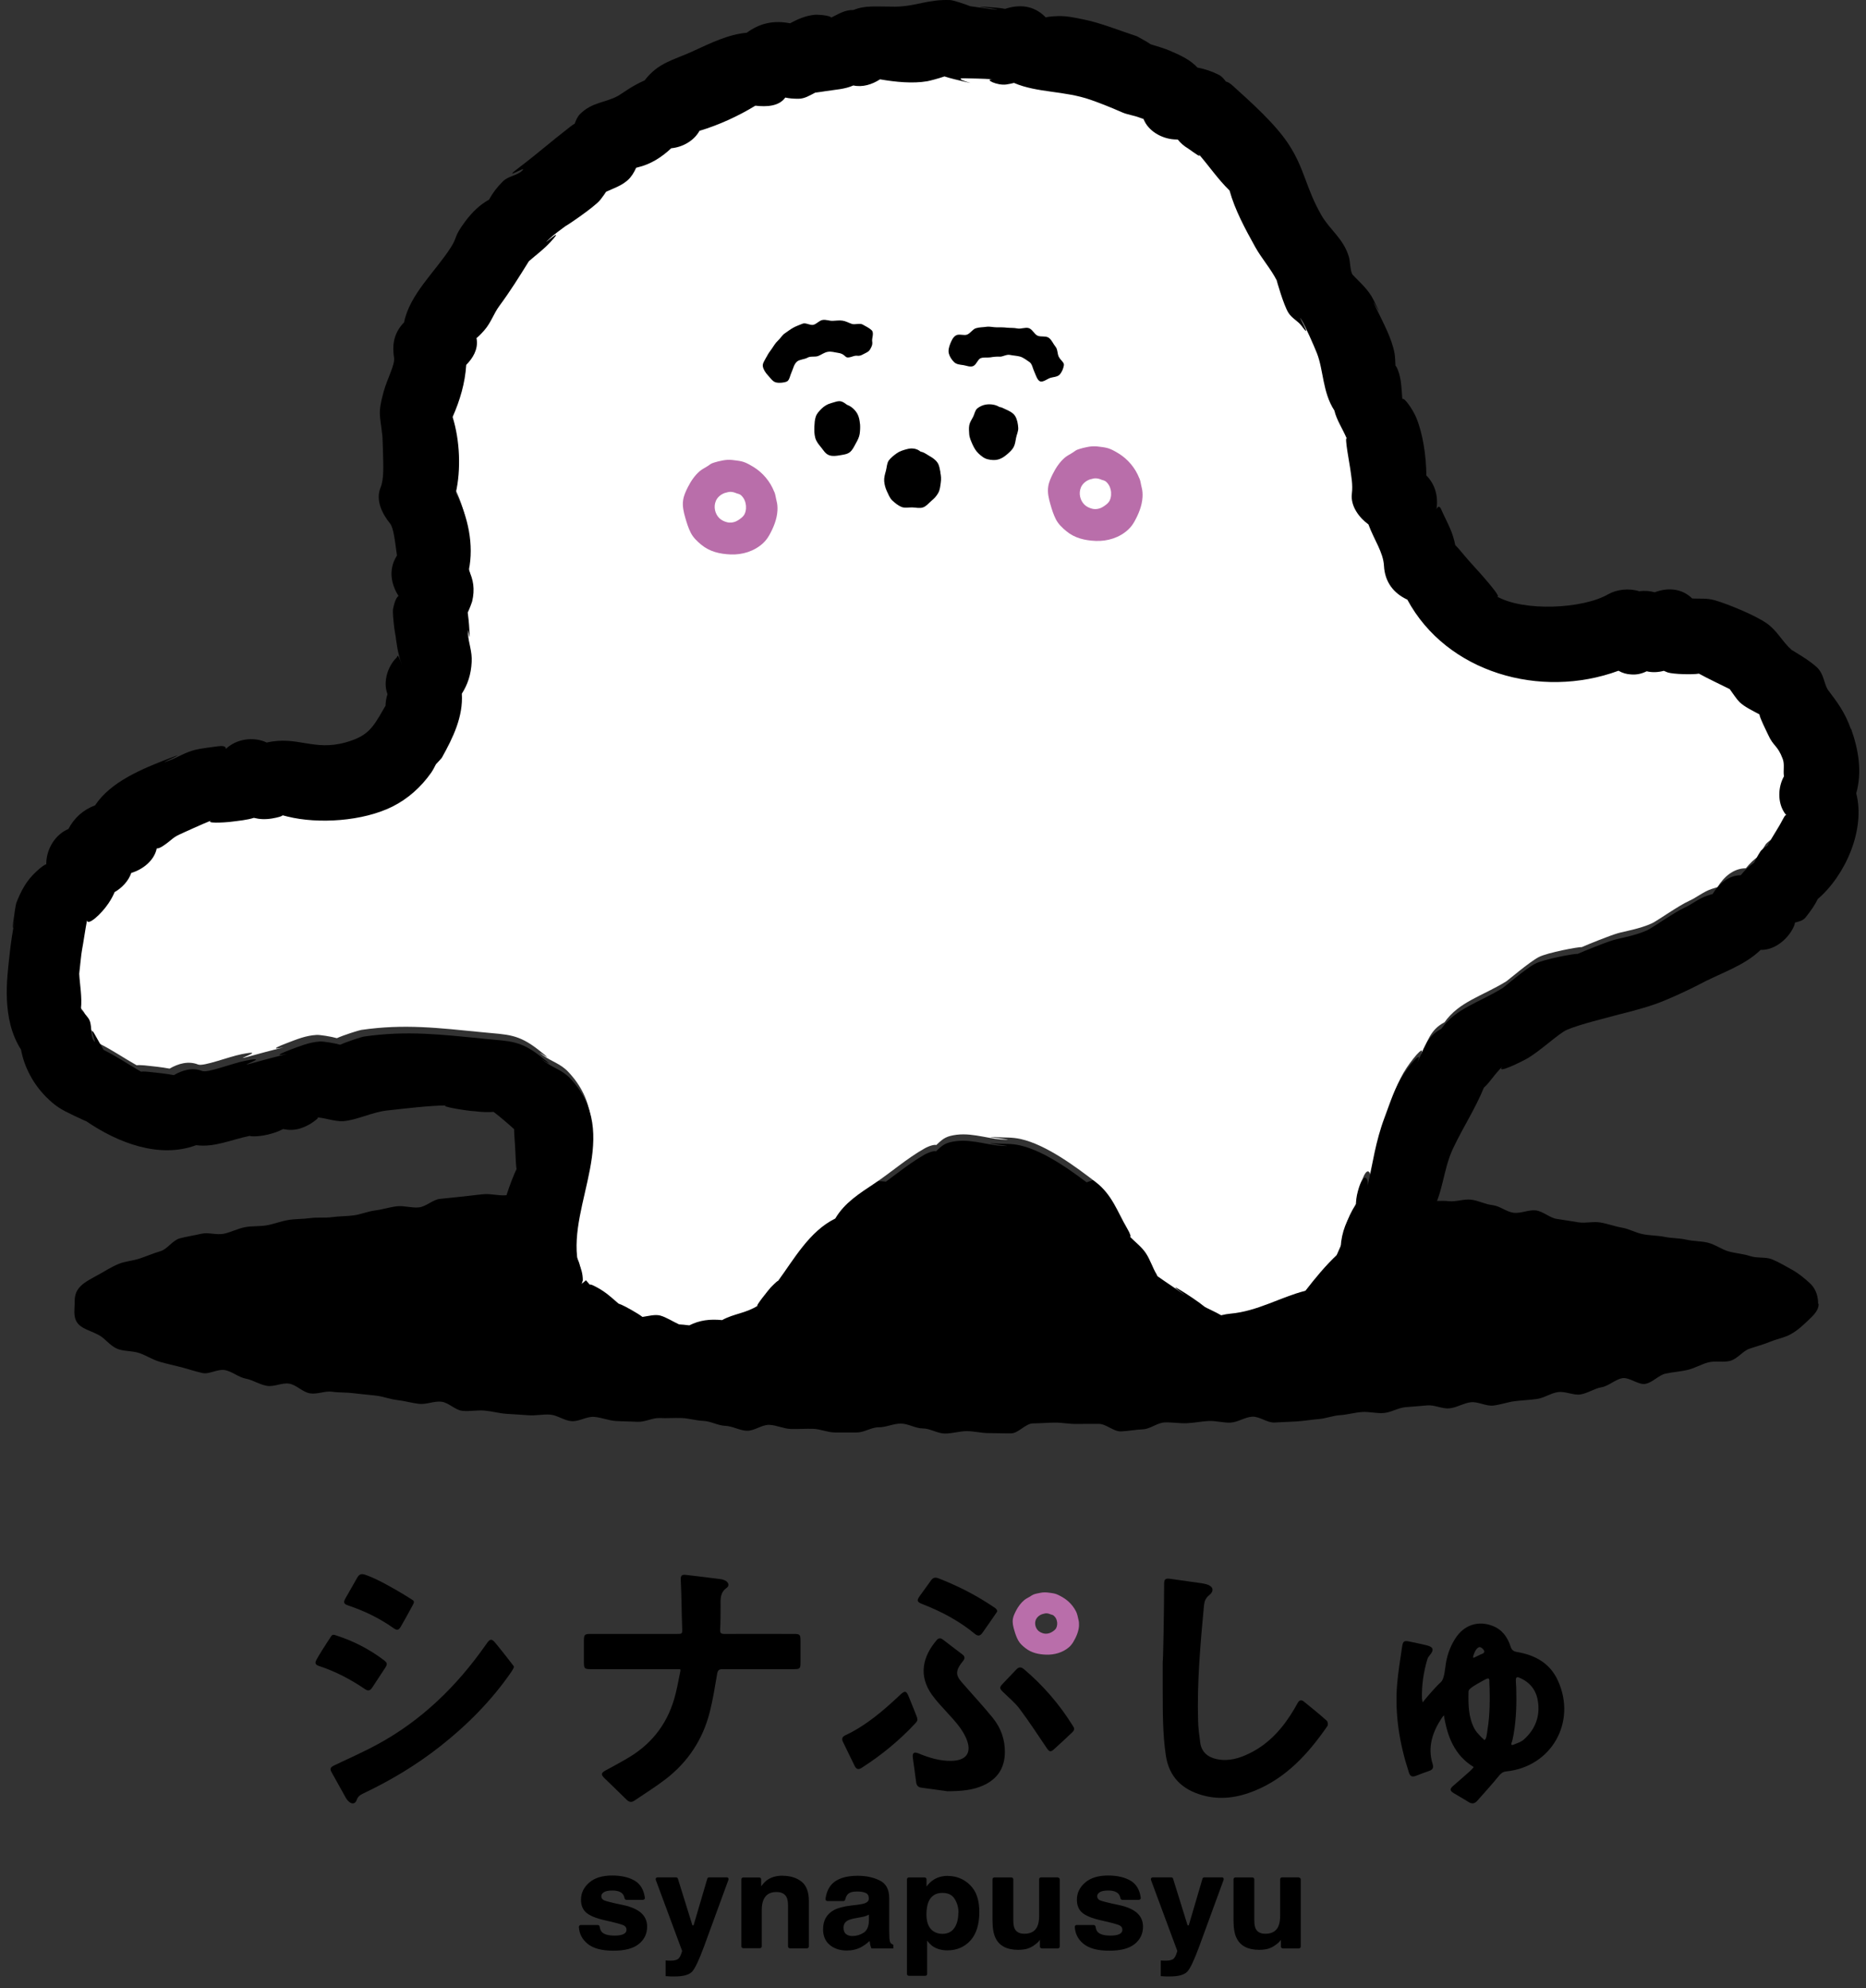 <svg xmlns="http://www.w3.org/2000/svg" width="138" height="147" viewBox="0 0 138 147" fill="none">
  <rect x="0" y="0" width="138" height="147" fill="#333333" stroke="none"/>
  <path
    d="M46.125 140.875C45.287 140.7 44.794 140.576 44.657 140.505C44.534 140.44 44.469 140.343 44.469 140.206C44.469 140.096 44.527 140.005 44.651 139.92C44.774 139.836 44.989 139.79 45.287 139.79C45.645 139.79 45.904 139.875 46.054 140.05C46.119 140.128 46.164 140.232 46.19 140.362C46.203 140.427 46.262 140.479 46.327 140.479H47.548C47.587 140.479 47.626 140.459 47.658 140.433C47.684 140.401 47.697 140.362 47.691 140.323C47.613 139.738 47.359 139.316 46.95 139.069C46.515 138.81 45.95 138.68 45.268 138.68C44.547 138.68 43.975 138.855 43.572 139.206C43.17 139.557 42.968 139.979 42.968 140.466C42.968 140.882 43.098 141.2 43.358 141.427C43.611 141.648 44.06 141.836 44.683 141.979C45.534 142.168 46.028 142.304 46.151 142.382C46.275 142.454 46.333 142.557 46.333 142.694C46.333 142.83 46.262 142.941 46.112 143.012C45.956 143.09 45.735 143.123 45.463 143.123C45.002 143.123 44.683 143.038 44.514 142.863C44.43 142.778 44.378 142.642 44.345 142.454C44.332 142.389 44.274 142.337 44.203 142.337H42.955C42.916 142.337 42.877 142.35 42.852 142.382C42.825 142.408 42.812 142.447 42.812 142.48C42.839 142.973 43.046 143.389 43.436 143.714C43.852 144.064 44.495 144.24 45.359 144.24C46.223 144.24 46.84 144.071 47.242 143.746C47.652 143.415 47.859 142.986 47.859 142.46C47.859 142.064 47.717 141.726 47.431 141.46C47.145 141.2 46.71 141.005 46.138 140.875H46.125Z"
    fill="black"/>
  <path
    d="M53.738 138.816H52.445C52.38 138.816 52.328 138.855 52.309 138.913L51.302 142.337C51.302 142.337 51.27 142.376 51.25 142.376C51.25 142.376 51.205 142.369 51.198 142.337L50.133 138.913C50.113 138.855 50.061 138.816 49.996 138.816H48.632C48.587 138.816 48.541 138.836 48.516 138.875C48.489 138.907 48.483 138.959 48.496 138.998L50.445 144.253C50.445 144.253 50.445 144.311 50.354 144.539C50.289 144.701 50.211 144.805 50.139 144.857C50.061 144.909 49.958 144.941 49.841 144.961C49.717 144.974 49.587 144.98 49.451 144.974L49.224 144.961V146.123H49.263C49.418 146.136 49.529 146.143 49.607 146.143C49.685 146.143 49.782 146.143 49.912 146.143C50.549 146.143 50.984 146.019 51.198 145.773C51.412 145.532 51.692 144.935 52.062 143.941L53.874 138.991C53.887 138.952 53.881 138.907 53.855 138.868C53.829 138.829 53.783 138.81 53.738 138.81V138.816Z"
    fill="black"/>
  <path
    d="M57.869 138.693C57.414 138.693 57.038 138.803 56.739 139.011C56.596 139.115 56.447 139.271 56.291 139.479V138.959C56.291 138.888 56.226 138.823 56.148 138.823H54.972C54.894 138.823 54.829 138.881 54.829 138.959V143.922C54.829 143.993 54.894 144.058 54.972 144.058H56.193C56.271 144.058 56.336 144 56.336 143.922V141.226C56.336 140.914 56.382 140.654 56.472 140.46C56.641 140.083 56.953 139.901 57.414 139.901C57.791 139.901 58.031 140.024 58.168 140.278C58.239 140.414 58.278 140.622 58.278 140.882V143.928C58.278 144 58.343 144.065 58.421 144.065H59.675C59.753 144.065 59.818 144.006 59.818 143.928V140.551C59.818 139.895 59.636 139.414 59.272 139.128C58.908 138.842 58.441 138.699 57.876 138.699L57.869 138.693Z"
    fill="black"/>
  <path
    d="M65.852 143.642C65.813 143.584 65.787 143.473 65.774 143.304C65.767 143.077 65.761 142.882 65.761 142.707V140.343C65.761 139.706 65.521 139.264 65.04 139.037C64.572 138.81 64.033 138.699 63.429 138.699C62.5 138.699 61.838 138.933 61.455 139.394C61.234 139.667 61.097 140.011 61.052 140.421C61.052 140.459 61.058 140.498 61.091 140.524C61.117 140.55 61.156 140.57 61.195 140.57H62.37C62.435 140.57 62.494 140.524 62.507 140.459C62.539 140.304 62.604 140.174 62.682 140.083C62.812 139.933 63.046 139.862 63.371 139.862C63.663 139.862 63.89 139.901 64.04 139.979C64.183 140.05 64.254 140.18 64.254 140.382C64.254 140.537 64.163 140.654 63.975 140.726C63.864 140.771 63.676 140.81 63.423 140.843L62.935 140.901C62.383 140.966 61.955 141.083 61.669 141.239C61.136 141.531 60.87 142.005 60.87 142.655C60.87 143.155 61.039 143.545 61.37 143.818C61.701 144.09 62.123 144.227 62.624 144.227C63.013 144.227 63.377 144.142 63.689 143.974C63.923 143.844 64.131 143.694 64.312 143.519C64.319 143.597 64.332 143.675 64.345 143.746C64.364 143.844 64.39 143.941 64.436 144.045L64.449 144.071H66.066V143.805L66.04 143.792C65.956 143.753 65.891 143.707 65.852 143.649V143.642ZM64.26 141.583V142.012C64.254 142.447 64.118 142.746 63.871 142.908C63.617 143.071 63.338 143.155 63.039 143.155C62.858 143.155 62.695 143.11 62.572 143.012C62.448 142.921 62.383 142.759 62.383 142.545C62.383 142.298 62.487 142.122 62.695 142.005C62.825 141.934 63.039 141.875 63.332 141.824L63.656 141.765C63.819 141.739 63.949 141.707 64.046 141.668C64.118 141.642 64.189 141.609 64.26 141.57V141.583Z"
    fill="black"/>
  <path
    d="M70.1 138.706C69.658 138.706 69.269 138.822 68.944 139.063C68.794 139.173 68.658 139.316 68.522 139.492V138.959C68.522 138.887 68.457 138.822 68.379 138.822H67.216C67.138 138.822 67.073 138.881 67.073 138.959V145.961C67.073 146.032 67.138 146.097 67.216 146.097H68.424C68.502 146.097 68.567 146.039 68.567 145.961V143.499C68.697 143.668 68.827 143.798 68.957 143.895C69.249 144.103 69.626 144.214 70.067 144.214C70.756 144.214 71.334 143.967 71.769 143.486C72.204 143.006 72.425 142.298 72.425 141.382C72.425 140.466 72.198 139.842 71.75 139.394C71.302 138.946 70.743 138.712 70.1 138.712V138.706ZM70.873 141.44C70.873 141.914 70.769 142.291 70.567 142.577C70.366 142.856 70.074 142.993 69.691 142.993C69.424 142.993 69.197 142.921 69.002 142.785C68.677 142.551 68.515 142.135 68.515 141.557C68.515 141.187 68.567 140.875 68.664 140.635C68.853 140.187 69.191 139.966 69.697 139.966C70.119 139.966 70.412 140.109 70.6 140.407C70.788 140.706 70.886 141.05 70.886 141.44H70.873Z"
    fill="black"/>
  <path
    d="M78.232 138.816H76.991C76.913 138.816 76.849 138.874 76.849 138.952V141.667C76.849 141.992 76.803 142.252 76.712 142.453C76.543 142.811 76.231 142.986 75.764 142.986C75.4 142.986 75.166 142.863 75.043 142.616C74.971 142.473 74.939 142.258 74.939 141.973V138.959C74.939 138.887 74.874 138.822 74.796 138.822H73.542C73.464 138.822 73.399 138.881 73.399 138.959V141.973C73.399 142.564 73.477 143.025 73.64 143.33C73.925 143.895 74.484 144.175 75.296 144.175C75.575 144.175 75.829 144.142 76.037 144.071C76.244 143.999 76.465 143.869 76.693 143.674C76.77 143.61 76.835 143.538 76.888 143.46C76.894 143.447 76.9 143.441 76.907 143.434V143.934C76.907 144.006 76.972 144.071 77.05 144.071H78.232C78.31 144.071 78.375 144.012 78.375 143.934V138.965C78.375 138.894 78.31 138.829 78.232 138.829V138.816Z"
    fill="black"/>
  <path
    d="M82.798 140.875C81.96 140.7 81.467 140.576 81.33 140.505C81.207 140.44 81.142 140.343 81.142 140.206C81.142 140.096 81.2 140.005 81.324 139.92C81.447 139.836 81.662 139.79 81.96 139.79C82.318 139.79 82.577 139.875 82.727 140.05C82.792 140.128 82.837 140.232 82.863 140.362C82.876 140.427 82.935 140.479 83 140.479H84.221C84.26 140.479 84.299 140.459 84.331 140.433C84.357 140.401 84.37 140.362 84.364 140.323C84.286 139.738 84.032 139.316 83.623 139.069C83.188 138.81 82.623 138.68 81.941 138.68C81.22 138.68 80.648 138.855 80.246 139.206C79.843 139.557 79.641 139.979 79.641 140.466C79.641 140.882 79.771 141.2 80.031 141.427C80.291 141.648 80.733 141.836 81.356 141.979C82.207 142.168 82.701 142.304 82.824 142.382C82.948 142.454 83.006 142.557 83.006 142.694C83.006 142.83 82.935 142.941 82.785 143.012C82.629 143.09 82.409 143.123 82.136 143.123C81.675 143.123 81.356 143.038 81.187 142.863C81.103 142.778 81.051 142.642 81.019 142.454C81.005 142.389 80.947 142.337 80.876 142.337H79.629C79.59 142.337 79.551 142.35 79.525 142.382C79.499 142.408 79.486 142.447 79.486 142.48C79.512 142.973 79.719 143.389 80.109 143.714C80.525 144.064 81.168 144.24 82.032 144.24C82.896 144.24 83.513 144.071 83.915 143.746C84.325 143.415 84.532 142.986 84.532 142.46C84.532 142.064 84.39 141.726 84.104 141.46C83.818 141.2 83.383 141.005 82.811 140.875H82.798Z"
    fill="black"/>
  <path
    d="M90.359 138.816H89.067C89.002 138.816 88.95 138.855 88.93 138.913L87.923 142.337C87.923 142.337 87.891 142.376 87.871 142.376C87.845 142.376 87.826 142.369 87.819 142.337L86.754 138.913C86.735 138.855 86.683 138.816 86.618 138.816H85.254C85.208 138.816 85.163 138.836 85.137 138.875C85.111 138.907 85.104 138.959 85.117 138.998L87.066 144.253C87.066 144.253 87.066 144.311 86.975 144.539C86.91 144.701 86.832 144.805 86.761 144.857C86.683 144.909 86.579 144.941 86.462 144.961C86.338 144.974 86.209 144.98 86.072 144.974L85.845 144.961V146.123H85.884C86.04 146.136 86.15 146.143 86.228 146.143C86.306 146.143 86.403 146.143 86.533 146.143C87.17 146.143 87.605 146.019 87.819 145.773C88.034 145.532 88.313 144.935 88.683 143.941L90.496 138.991C90.508 138.952 90.502 138.907 90.476 138.868C90.45 138.829 90.405 138.81 90.359 138.81V138.816Z"
    fill="black"/>
  <path
    d="M96.055 138.816H94.815C94.737 138.816 94.672 138.874 94.672 138.952V141.667C94.672 141.992 94.626 142.252 94.536 142.453C94.367 142.811 94.055 142.986 93.587 142.986C93.224 142.986 92.99 142.863 92.866 142.616C92.795 142.473 92.762 142.258 92.762 141.973V138.959C92.762 138.887 92.697 138.822 92.619 138.822H91.366C91.288 138.822 91.223 138.881 91.223 138.959V141.973C91.223 142.564 91.301 143.025 91.463 143.33C91.749 143.895 92.308 144.175 93.12 144.175C93.399 144.175 93.652 144.142 93.86 144.071C94.068 143.999 94.289 143.869 94.516 143.674C94.594 143.61 94.659 143.538 94.711 143.46C94.717 143.447 94.724 143.441 94.73 143.434V143.934C94.73 144.006 94.795 144.071 94.873 144.071H96.055C96.133 144.071 96.198 144.012 96.198 143.934V138.965C96.198 138.894 96.133 138.829 96.055 138.829V138.816Z"
    fill="black"/>
  <path
    d="M79.642 119.297C79.434 118.797 79.044 118.368 78.557 118.089C78.421 118.011 78.284 117.94 78.141 117.881C78.005 117.829 77.856 117.803 77.713 117.784C77.55 117.764 77.375 117.738 77.206 117.745C77.037 117.751 76.875 117.79 76.713 117.823C76.7 117.823 76.693 117.823 76.68 117.829C76.589 117.849 76.505 117.875 76.42 117.907C76.336 117.94 76.271 117.991 76.193 118.043C76.05 118.134 75.9 118.193 75.764 118.303C75.504 118.518 75.303 118.79 75.153 119.076C75.05 119.278 74.946 119.479 74.907 119.706C74.861 119.999 74.933 120.284 75.017 120.564C75.089 120.811 75.173 121.064 75.303 121.298C75.433 121.532 75.634 121.713 75.849 121.876C76.29 122.22 76.81 122.33 77.375 122.35C77.979 122.369 78.596 122.194 79.051 121.804C79.174 121.7 79.285 121.557 79.369 121.421C79.59 121.051 79.772 120.642 79.798 120.213C79.804 120.057 79.798 119.895 79.752 119.745C79.707 119.596 79.7 119.446 79.635 119.304L79.642 119.297ZM76.615 119.745C76.7 119.57 76.855 119.44 77.037 119.369C77.076 119.356 77.122 119.343 77.167 119.33C77.213 119.317 77.258 119.304 77.31 119.297C77.421 119.284 77.524 119.304 77.628 119.343C77.654 119.356 77.687 119.369 77.713 119.375C77.739 119.382 77.758 119.388 77.784 119.395C77.836 119.407 77.882 119.427 77.921 119.459C77.94 119.472 77.96 119.492 77.973 119.511C77.986 119.531 78.005 119.544 78.018 119.557C78.09 119.641 78.135 119.745 78.161 119.849C78.206 120.018 78.193 120.213 78.115 120.375C78.05 120.518 77.869 120.635 77.732 120.707C77.576 120.791 77.368 120.823 77.193 120.785C77.05 120.746 76.907 120.687 76.797 120.59C76.57 120.382 76.485 120.025 76.615 119.745Z"
    fill="#B96EAA"/>
  <path
    d="M108.975 130.651C107.559 129.787 107.027 128.371 106.786 126.838C106.715 126.903 106.676 126.955 106.656 126.988C105.948 128.047 105.552 129.164 105.955 130.45C106.033 130.703 105.955 130.859 105.701 130.944C105.364 131.06 105.032 131.184 104.701 131.314C104.428 131.418 104.279 131.333 104.195 131.06C103.5 128.943 103.142 126.767 103.324 124.539C103.402 123.61 103.558 122.681 103.694 121.759C103.759 121.337 103.844 121.298 104.246 121.382C104.656 121.467 105.065 121.551 105.474 121.649C106.013 121.772 106.085 121.999 105.721 122.409C105.649 122.493 105.591 122.59 105.559 122.694C105.279 123.636 105.136 124.598 105.162 125.585C105.162 125.663 105.188 125.734 105.214 125.877C105.312 125.76 105.37 125.682 105.429 125.611C105.669 125.319 106.273 124.624 106.559 124.383C106.728 124.221 106.819 123.87 106.89 123.279C106.975 122.525 107.208 121.804 107.624 121.161C108.254 120.161 109.306 119.804 110.378 120.22C111.093 120.492 111.495 121.058 111.716 121.753C111.801 122.019 111.937 122.11 112.203 122.155C113.535 122.383 114.633 122.98 115.217 124.273C116.614 127.339 114.743 130.638 111.398 130.983C111.132 131.009 111.002 131.132 110.839 131.327C110.326 131.957 109.781 132.554 109.241 133.165C109.053 133.379 108.839 133.399 108.592 133.236C108.241 133.009 107.871 132.814 107.514 132.593C107.208 132.405 107.208 132.275 107.481 132.041C107.89 131.691 108.293 131.333 108.696 130.976C108.787 130.898 108.845 130.833 108.982 130.677L108.975 130.651ZM111.788 129.008C111.788 129.008 111.794 129.014 111.801 129.021C111.853 129.053 112.022 128.969 112.073 128.949C112.288 128.872 112.528 128.774 112.697 128.625C113.561 127.852 113.925 126.864 113.723 125.721C113.587 124.929 113.113 124.364 112.359 124.052C112.275 124.013 112.184 123.98 112.132 124.078C112.099 124.143 112.106 124.234 112.106 124.305C112.106 124.455 112.125 124.604 112.132 124.753C112.138 125.046 112.145 125.338 112.145 125.624C112.145 126.202 112.119 126.773 112.06 127.352C112.028 127.637 111.996 127.923 111.944 128.209C111.918 128.352 111.892 128.495 111.859 128.631C111.846 128.703 111.82 128.781 111.794 128.852C111.781 128.891 111.749 128.982 111.781 129.021L111.788 129.008ZM110.138 124.208C110.131 124.156 110.105 124.11 110.047 124.11C109.962 124.11 109.833 124.188 109.761 124.227C109.696 124.266 109.534 124.344 109.28 124.494C109.079 124.611 108.871 124.734 108.722 124.87C108.67 124.916 108.605 125 108.605 125.065C108.585 126.014 108.585 126.968 109.047 127.832C109.151 128.021 109.3 128.19 109.449 128.345C109.521 128.423 109.599 128.495 109.677 128.566C109.703 128.592 109.742 128.651 109.781 128.651C109.936 128.657 109.982 128.053 110.001 127.943C110.053 127.65 110.086 127.358 110.112 127.066C110.164 126.481 110.177 125.89 110.17 125.306C110.17 124.994 110.157 124.682 110.144 124.37C110.144 124.325 110.144 124.26 110.144 124.208H110.138ZM109.729 122.22C109.729 122.22 109.774 122.162 109.774 122.123C109.768 121.986 109.527 121.766 109.41 121.792C109.261 121.824 109.151 121.98 109.079 122.129C109.04 122.207 109.008 122.285 108.982 122.37C108.969 122.415 108.949 122.461 108.943 122.506C108.93 122.61 109.001 122.577 109.066 122.545C109.215 122.474 109.358 122.402 109.508 122.331C109.56 122.305 109.67 122.279 109.729 122.22Z"
    fill="black"/>
  <path
    d="M50.308 123.441C50.308 123.441 50.263 123.422 50.23 123.422H49.912C47.834 123.422 45.755 123.422 43.676 123.422C43.235 123.422 43.183 123.37 43.183 122.928C43.183 122.376 43.183 121.831 43.183 121.278C43.183 120.882 43.248 120.817 43.644 120.817C45.794 120.817 47.892 120.817 50.042 120.817C50.451 120.817 50.464 120.817 50.451 120.421C50.406 119.232 50.406 118.044 50.347 116.855C50.328 116.511 50.399 116.413 50.737 116.452C51.588 116.55 52.439 116.654 53.283 116.764C53.4 116.777 53.524 116.816 53.634 116.868C53.881 116.992 53.959 117.258 53.744 117.407C53.251 117.751 53.283 118.239 53.29 118.739C53.29 119.33 53.29 119.921 53.257 120.506C53.244 120.752 53.329 120.817 53.569 120.817C55.271 120.811 56.973 120.817 58.675 120.817C59.162 120.817 59.201 120.85 59.201 121.337C59.201 121.857 59.201 122.376 59.201 122.896C59.201 123.39 59.168 123.422 58.688 123.422C56.934 123.422 55.18 123.428 53.433 123.422C53.16 123.422 53.082 123.513 53.036 123.773C52.874 124.721 52.725 125.682 52.484 126.618C51.971 128.625 50.88 130.281 49.237 131.548C48.496 132.119 47.697 132.613 46.924 133.139C46.697 133.295 46.522 133.256 46.333 133.068C45.788 132.529 45.235 132.002 44.69 131.47C44.43 131.217 44.462 131.087 44.774 130.918C45.372 130.586 45.976 130.275 46.56 129.917C48.334 128.839 49.464 127.274 49.958 125.26C49.971 125.208 49.984 125.156 49.997 125.104C50.062 124.831 50.12 124.559 50.172 124.286C50.198 124.143 50.23 124.007 50.256 123.864C50.269 123.792 50.289 123.721 50.302 123.649C50.315 123.584 50.328 123.532 50.321 123.467C50.321 123.461 50.321 123.454 50.315 123.448L50.308 123.441Z"
    fill="black"/>
  <path
    d="M86.092 117.16C86.092 116.764 86.17 116.692 86.566 116.744C87.332 116.848 88.099 116.959 88.865 117.069C88.995 117.089 89.125 117.115 89.255 117.154C89.729 117.303 89.814 117.641 89.424 117.953C89.164 118.16 89.073 118.394 89.041 118.706C88.774 121.551 88.521 124.402 88.605 127.26C88.618 127.787 88.69 128.313 88.761 128.839C88.852 129.547 89.314 129.93 89.976 130.073C90.859 130.261 91.678 130.015 92.451 129.625C93.899 128.904 94.906 127.735 95.712 126.377C95.802 126.221 95.887 126.059 95.984 125.896C96.095 125.708 96.244 125.669 96.413 125.806C96.991 126.273 97.569 126.741 98.121 127.235C98.199 127.299 98.225 127.546 98.167 127.631C96.764 129.657 95.146 131.45 92.795 132.411C91.554 132.918 90.262 133.119 88.943 132.749C87.423 132.327 86.449 131.392 86.215 129.774C85.981 128.176 85.994 126.572 85.988 124.961C85.988 124.273 85.988 123.578 85.988 122.889C86.02 122.889 86.092 119.063 86.092 117.154V117.16Z"
    fill="black"/>
  <path
    d="M38.006 123.246C38.006 123.305 37.967 123.363 37.941 123.415C37.902 123.48 37.863 123.545 37.824 123.61C36.356 125.741 34.557 127.553 32.524 129.151C30.77 130.528 28.867 131.664 26.854 132.619C26.633 132.723 26.464 132.84 26.379 133.093C26.282 133.386 26.035 133.425 25.801 133.217C25.717 133.145 25.645 133.054 25.587 132.957C25.223 132.307 24.859 131.658 24.502 131.008C24.353 130.742 24.515 130.632 24.736 130.528C25.795 130.021 26.866 129.553 27.893 128.995C31.173 127.222 33.771 124.688 35.902 121.655C35.941 121.596 35.98 121.538 36.025 121.48C36.252 121.174 36.369 121.168 36.616 121.46C36.72 121.59 36.831 121.72 36.934 121.85C37.162 122.136 37.396 122.421 37.616 122.714C37.707 122.831 37.798 122.941 37.883 123.058C37.915 123.097 37.941 123.136 37.974 123.175C37.993 123.201 38 123.227 38 123.253L38.006 123.246Z"
    fill="black"/>
  <path
    d="M70.041 132.444C69.645 132.392 68.885 132.288 68.132 132.184C67.898 132.152 67.781 132.015 67.755 131.781C67.677 131.177 67.586 130.573 67.508 129.969C67.463 129.612 67.593 129.515 67.93 129.651C68.71 129.976 69.502 130.216 70.353 130.203C71.496 130.184 71.906 129.567 71.445 128.514C71.12 127.774 70.561 127.202 70.028 126.611C69.645 126.189 69.249 125.773 68.918 125.312C67.918 123.909 68.223 122.499 69.275 121.272C69.411 121.109 69.567 121.103 69.73 121.233C70.217 121.603 70.704 121.973 71.185 122.344C71.354 122.474 71.373 122.623 71.243 122.792C71.243 122.798 71.23 122.811 71.224 122.818C70.47 123.721 70.795 124.013 71.354 124.649C72.042 125.435 72.757 126.208 73.419 127.02C74.017 127.761 74.329 128.618 74.316 129.593C74.296 130.755 73.75 131.561 72.698 132.028C71.964 132.353 71.191 132.444 70.035 132.45L70.041 132.444Z"
    fill="black"/>
  <path
    d="M79.427 127.897C79.408 127.981 79.356 128.04 79.291 128.098C78.849 128.521 78.401 128.936 77.947 129.345C77.7 129.573 77.596 129.534 77.401 129.242C76.745 128.274 76.108 127.293 75.407 126.358C75.056 125.89 74.588 125.513 74.166 125.097C73.919 124.857 73.906 124.766 74.14 124.519C74.472 124.162 74.816 123.818 75.147 123.461C75.335 123.259 75.504 123.233 75.725 123.422C77.141 124.623 78.343 126.007 79.324 127.585C79.382 127.676 79.454 127.761 79.434 127.871C79.434 127.877 79.434 127.89 79.434 127.897H79.427Z"
    fill="black"/>
  <path
    d="M67.846 127.144C67.846 127.144 67.846 127.183 67.84 127.202C67.82 127.28 67.742 127.378 67.69 127.43C66.514 128.696 65.183 129.781 63.728 130.716C63.501 130.866 63.332 130.833 63.208 130.58C62.922 129.982 62.63 129.391 62.338 128.794C62.234 128.579 62.286 128.423 62.5 128.32C64.053 127.592 65.332 126.488 66.566 125.325C66.917 124.994 67.034 125.013 67.209 125.462C67.391 125.916 67.58 126.364 67.755 126.819C67.794 126.923 67.84 127.027 67.84 127.137L67.846 127.144Z"
    fill="black"/>
  <path
    d="M73.75 119.148C73.75 119.148 73.737 119.187 73.718 119.206C73.685 119.258 73.653 119.31 73.614 119.356C73.504 119.518 73.393 119.674 73.289 119.83C73.081 120.135 72.867 120.441 72.653 120.739C72.49 120.973 72.315 120.999 72.094 120.811C70.931 119.85 69.613 119.155 68.21 118.609C67.814 118.453 67.781 118.349 68.021 118.011C68.294 117.628 68.573 117.258 68.84 116.875C68.983 116.667 69.145 116.608 69.385 116.699C70.834 117.258 72.204 117.959 73.49 118.83C73.562 118.875 73.64 118.927 73.692 118.999C73.737 119.051 73.75 119.096 73.737 119.142L73.75 119.148Z"
    fill="black"/>
  <path
    d="M24.593 120.889C24.684 120.863 24.794 120.902 24.879 120.934C26.139 121.344 27.302 121.935 28.36 122.734C28.653 122.954 28.672 123.039 28.477 123.338C28.166 123.825 27.834 124.305 27.522 124.793C27.373 125.02 27.211 125.052 26.99 124.897C25.931 124.176 24.814 123.591 23.593 123.188C23.313 123.097 23.268 122.967 23.417 122.701C23.658 122.272 23.924 121.857 24.19 121.447C24.268 121.331 24.34 121.214 24.418 121.103C24.463 121.032 24.502 120.941 24.58 120.902C24.587 120.902 24.593 120.902 24.599 120.895L24.593 120.889Z"
    fill="black"/>
  <path
    d="M30.608 118.427C30.621 118.498 30.582 118.576 30.543 118.654C30.497 118.739 30.452 118.83 30.4 118.914C30.16 119.362 29.913 119.804 29.66 120.246C29.478 120.557 29.374 120.583 29.075 120.369C28.062 119.654 26.957 119.122 25.788 118.726C25.405 118.596 25.372 118.498 25.567 118.148C25.847 117.654 26.139 117.167 26.412 116.667C26.548 116.42 26.704 116.342 26.983 116.433C27.055 116.459 27.126 116.485 27.204 116.511C27.672 116.693 28.127 116.92 28.568 117.16C29.01 117.401 29.458 117.654 29.893 117.92C30.056 118.018 30.212 118.115 30.374 118.219C30.426 118.251 30.484 118.29 30.536 118.323C30.582 118.355 30.601 118.388 30.608 118.427Z"
    fill="black"/>
  <path
    d="M134.461 96.418C134.461 95.94 134.344 95.343 133.851 94.886C133.513 94.574 133.065 94.183 132.513 93.878C132.084 93.646 131.597 93.341 131.045 93.115C130.578 92.923 129.948 93.055 129.402 92.87C128.915 92.704 128.363 92.684 127.817 92.525C127.317 92.379 126.856 92.028 126.311 91.888C125.811 91.762 125.252 91.789 124.707 91.663C124.2 91.543 123.648 91.57 123.103 91.457C122.59 91.351 122.044 91.365 121.499 91.258C120.953 91.152 120.492 90.867 119.947 90.774C119.401 90.681 118.914 90.489 118.368 90.396C117.823 90.303 117.277 90.463 116.738 90.383C116.199 90.303 115.686 90.204 115.141 90.131C114.615 90.058 114.134 89.574 113.589 89.501C113.063 89.435 112.478 89.74 111.939 89.674C111.4 89.607 110.92 89.169 110.374 89.11C109.829 89.05 109.329 88.765 108.783 88.705C108.238 88.646 107.686 88.878 107.147 88.818C106.608 88.758 106.069 88.838 105.523 88.791C104.977 88.745 104.445 88.825 103.899 88.772C103.354 88.719 102.86 88.314 102.315 88.268C101.769 88.221 101.204 88.712 100.659 88.672C100.113 88.632 99.613 88.188 99.068 88.148C98.522 88.109 97.99 88.135 97.444 88.095C96.899 88.055 96.386 87.757 95.84 87.724C95.301 87.691 94.749 87.856 94.21 87.823C93.671 87.79 93.139 87.657 92.593 87.631C92.061 87.605 91.496 88.095 90.95 88.069C90.411 88.042 89.898 87.459 89.359 87.439C88.82 87.419 88.281 87.339 87.742 87.319C87.203 87.299 86.67 87.127 86.125 87.107C85.579 87.087 85.027 87.644 84.482 87.631C83.936 87.618 83.404 87.512 82.858 87.492C82.319 87.478 81.787 87.22 81.248 87.207C80.709 87.193 80.157 87.605 79.618 87.598C79.079 87.585 78.546 87.028 78.007 87.014C77.468 87.008 76.923 87.067 76.377 87.061C75.832 87.054 75.293 87.173 74.754 87.167C74.215 87.16 73.669 87.28 73.124 87.273C72.585 87.273 72.039 87.233 71.5 87.233C70.961 87.233 70.409 87.074 69.864 87.074C69.318 87.074 68.779 87.551 68.24 87.551C67.701 87.551 67.155 87.478 66.616 87.485C66.077 87.492 65.532 87.333 64.993 87.339C64.454 87.346 63.902 87.107 63.363 87.114C62.824 87.12 62.278 87.207 61.739 87.22C61.2 87.233 60.648 87.081 60.109 87.094C59.57 87.107 59.018 86.988 58.479 87.001C57.94 87.014 57.408 87.472 56.869 87.492C56.33 87.512 55.778 87.412 55.239 87.432C54.7 87.452 54.154 87.492 53.615 87.512C53.076 87.531 52.517 87.306 51.985 87.333C51.453 87.359 50.894 87.286 50.355 87.306C49.816 87.326 49.29 87.757 48.751 87.784C48.212 87.81 47.647 87.465 47.108 87.492C46.569 87.518 46.043 87.916 45.504 87.949C44.958 87.983 44.419 87.969 43.88 88.002C43.341 88.035 42.809 88.254 42.276 88.294C41.744 88.334 41.198 88.38 40.659 88.42C40.12 88.46 39.555 88.228 39.023 88.268C38.49 88.307 37.938 88.334 37.406 88.38C36.873 88.427 36.308 88.254 35.776 88.301C35.243 88.347 34.697 88.427 34.165 88.48C33.62 88.533 33.087 88.593 32.554 88.646C32.009 88.699 31.522 89.216 30.989 89.276C30.444 89.335 29.885 89.136 29.353 89.196C28.82 89.256 28.288 89.435 27.755 89.501C27.223 89.567 26.697 89.793 26.171 89.866C25.645 89.939 25.08 89.925 24.554 89.998C24.028 90.071 23.456 89.998 22.93 90.071C22.404 90.144 21.833 90.124 21.313 90.211C20.794 90.297 20.255 90.509 19.735 90.602C19.215 90.695 18.631 90.642 18.118 90.741C17.572 90.847 17.072 91.119 16.559 91.225C16.014 91.338 15.41 91.106 14.903 91.225C14.358 91.351 13.812 91.431 13.312 91.563C12.767 91.703 12.377 92.366 11.877 92.512C11.332 92.671 10.838 92.89 10.357 93.049C9.812 93.234 9.253 93.261 8.786 93.453C8.234 93.679 7.786 93.977 7.364 94.209C6.812 94.514 6.337 94.746 6.006 95.058C5.519 95.516 5.519 95.96 5.519 96.438C5.519 96.915 5.376 97.525 5.87 97.983C6.208 98.294 6.792 98.434 7.344 98.739C7.773 98.971 8.136 99.514 8.688 99.74C9.156 99.932 9.76 99.866 10.312 100.052C10.799 100.217 11.273 100.536 11.819 100.695C12.319 100.841 12.851 100.954 13.397 101.093C13.897 101.219 14.416 101.404 14.962 101.524C15.468 101.643 16.111 101.199 16.657 101.312C17.17 101.418 17.637 101.835 18.183 101.942C18.702 102.041 19.189 102.379 19.735 102.472C20.28 102.565 20.858 102.22 21.398 102.313C21.917 102.399 22.385 102.943 22.93 103.029C23.476 103.115 24.041 102.83 24.58 102.91C25.106 102.983 25.651 102.95 26.197 103.023C26.742 103.095 27.262 103.129 27.807 103.195C28.353 103.261 28.853 103.467 29.398 103.526C29.931 103.586 30.457 103.745 30.996 103.805C31.535 103.865 32.093 103.586 32.639 103.646C33.184 103.706 33.658 104.269 34.204 104.322C34.749 104.375 35.288 104.256 35.834 104.302C36.367 104.349 36.899 104.501 37.438 104.541C37.977 104.581 38.516 104.601 39.055 104.647C39.594 104.694 40.14 104.561 40.685 104.601C41.218 104.641 41.737 105.052 42.283 105.085C42.828 105.118 43.387 104.727 43.932 104.767C44.478 104.806 44.997 105.038 45.543 105.072C46.088 105.105 46.621 105.105 47.166 105.131C47.712 105.158 48.257 104.826 48.796 104.853C49.335 104.879 49.874 104.833 50.413 104.853C50.952 104.873 51.485 105.045 52.024 105.065C52.563 105.085 53.089 105.41 53.635 105.43C54.18 105.45 54.706 105.781 55.245 105.794C55.784 105.808 56.343 105.343 56.882 105.357C57.421 105.37 57.953 105.649 58.492 105.662C59.031 105.675 59.57 105.635 60.116 105.649C60.661 105.662 61.194 105.914 61.733 105.92C62.272 105.927 62.817 105.914 63.363 105.92C63.902 105.927 64.447 105.529 64.993 105.536C65.538 105.542 66.077 105.257 66.623 105.264C67.162 105.264 67.701 105.622 68.246 105.622C68.792 105.622 69.338 106 69.883 106C70.428 106 70.968 105.821 71.507 105.821C72.046 105.821 72.591 105.973 73.137 105.967C73.682 105.967 74.221 105.993 74.767 105.987C75.312 105.987 75.845 105.257 76.384 105.251C76.923 105.244 77.468 105.198 78.007 105.191C78.546 105.184 79.092 105.304 79.631 105.29C80.176 105.277 80.715 105.29 81.254 105.284C81.793 105.277 82.358 105.861 82.897 105.841C83.436 105.821 83.982 105.708 84.521 105.688C85.06 105.668 85.592 105.198 86.131 105.178C86.67 105.158 87.222 105.257 87.761 105.237C88.3 105.217 88.84 105.098 89.379 105.072C89.924 105.045 90.469 105.217 91.008 105.191C91.554 105.164 92.074 104.78 92.613 104.753C93.158 104.727 93.723 105.217 94.262 105.184C94.801 105.151 95.347 105.138 95.886 105.105C96.425 105.072 96.964 104.972 97.503 104.932C98.042 104.893 98.574 104.674 99.107 104.641C99.639 104.607 100.178 104.448 100.717 104.408C101.263 104.369 101.815 104.528 102.347 104.481C102.88 104.435 103.406 104.097 103.938 104.05C104.484 104.004 105.016 103.971 105.549 103.918C106.081 103.865 106.666 104.19 107.192 104.137C107.738 104.084 108.244 103.745 108.777 103.686C109.309 103.626 109.9 103.991 110.433 103.931C110.965 103.871 111.498 103.672 112.03 103.606C112.563 103.54 113.115 103.52 113.647 103.447C114.193 103.374 114.693 103.009 115.219 102.936C115.764 102.857 116.355 103.188 116.881 103.109C117.407 103.029 117.92 102.664 118.44 102.578C118.959 102.492 119.453 102.001 119.973 101.908C120.492 101.816 121.174 102.426 121.687 102.326C122.233 102.22 122.681 101.67 123.194 101.564C123.739 101.451 124.285 101.418 124.791 101.298C125.337 101.172 125.817 100.874 126.324 100.741C126.869 100.602 127.473 100.761 127.967 100.622C128.512 100.463 128.902 99.886 129.383 99.727C129.928 99.541 130.441 99.408 130.902 99.216C131.454 98.991 131.987 98.904 132.415 98.666C132.967 98.361 133.331 97.996 133.669 97.684C134.156 97.227 134.5 96.888 134.5 96.411L134.461 96.418Z"
    fill="black"/>
  <path
    d="M122.114 49.086C121.716 49.281 121.317 49.352 120.952 49.319C120.638 49.306 120.318 49.222 120.018 49.047C114.211 51.188 107.228 49.183 104.308 43.777C103.276 43.303 102.636 42.466 102.571 41.272C102.512 40.26 101.826 39.331 101.415 38.202C100.716 37.703 100.076 36.839 100.18 35.937C100.258 35.236 100.141 34.685 100.056 34.042C100.03 33.828 99.605 31.583 99.808 31.849C99.455 31.037 99.057 30.492 98.88 29.759C97.992 28.396 98.077 26.761 97.58 25.508C97.339 24.904 96.744 23.574 96.431 23.042C95.967 22.263 97.397 24.768 96.444 23.49C96.169 23.12 95.719 22.931 95.457 22.51C95.092 21.926 94.576 20.082 94.589 20.108C94.132 19.226 93.472 18.499 92.982 17.623C92.244 16.305 91.48 14.916 91.081 13.456C90.206 12.6 89.553 11.626 88.723 10.685C89.128 11.165 88.468 10.666 87.992 10.335C87.698 10.159 87.443 9.945 87.234 9.679C87.201 9.679 87.168 9.679 87.129 9.673C86.221 9.673 85.176 9.166 84.758 8.323C84.726 8.251 84.706 8.2 84.686 8.154C84.602 8.128 84.51 8.096 84.386 8.05C83.987 7.894 83.478 7.83 83.106 7.667C82.132 7.239 81.355 6.94 80.748 6.733C78.769 6.051 76.789 6.227 75.045 5.48C74.856 5.526 74.666 5.571 74.464 5.597C73.804 5.688 72.792 5.208 73.438 5.208C72.779 5.162 71.858 5.156 71.394 5.136C70.146 5.097 73.034 5.785 71.106 5.324C70.976 5.292 70.336 5.143 69.872 5C69.408 5.162 68.736 5.331 68.585 5.357C67.507 5.545 66.253 5.422 65.078 5.214C64.496 5.591 63.778 5.818 63.092 5.668C62.452 5.948 61.766 5.973 61.074 6.084C60.806 6.129 60.473 6.175 60.257 6.201C59.859 6.402 59.473 6.655 59.003 6.655C58.637 6.655 58.324 6.629 58.03 6.564C57.572 7.213 56.658 7.271 55.802 7.168C54.548 7.94 53.072 8.608 51.648 9.03C51.23 9.777 50.387 10.237 49.545 10.322C48.839 10.984 48.016 11.516 47.03 11.743C46.997 11.749 46.965 11.756 46.932 11.769C46.782 12.119 46.579 12.444 46.318 12.678C45.835 13.112 45.247 13.294 44.698 13.547C44.62 13.677 44.483 13.859 44.273 14.138C43.836 14.702 41.406 16.299 41.733 16.052C41.308 16.357 40.798 16.747 40.511 17.006C39.499 17.947 41.889 15.825 40.57 17.259C40.047 17.824 39.505 18.213 38.956 18.694C38.95 18.707 38.943 18.72 38.93 18.733C38.199 19.894 37.591 20.881 36.762 22.003C36.337 22.581 36.141 23.243 35.638 23.814C35.364 24.132 35.175 24.307 35.05 24.398C35.063 24.431 35.07 24.47 35.077 24.522C35.168 25.248 34.783 25.884 34.293 26.378C34.214 27.708 33.835 28.987 33.28 30.239C33.822 31.978 33.914 34.133 33.515 35.866C34.43 37.612 34.88 39.734 34.482 41.603C34.815 42.271 34.952 42.992 34.73 43.92C34.711 44.011 34.554 44.439 34.404 44.737C34.456 45.056 34.489 45.464 34.502 45.646C34.652 47.742 34.364 45.302 34.423 46.295C34.469 47.016 34.743 47.593 34.698 48.398C34.645 49.326 34.397 50.072 33.966 50.747C34.071 52.441 33.326 53.979 32.477 55.498C32.457 55.537 32.229 55.79 32.039 55.978C31.928 56.192 31.817 56.413 31.686 56.601C30.922 57.678 29.956 58.548 28.793 59.119C26.592 60.209 23.293 60.417 20.994 59.852C20.857 59.82 20.745 59.788 20.641 59.762C20.569 59.833 20.34 59.917 19.851 59.995C19.335 60.08 18.897 60.054 18.492 59.95C18.002 60.106 17.447 60.164 16.657 60.255C16.369 60.287 14.736 60.391 15.37 60.125C14.716 60.378 13.064 61.131 13.188 61.079C12.417 61.404 12.47 61.54 11.784 62.001C11.529 62.176 11.366 62.228 11.268 62.215C11.085 63.097 10.242 63.772 9.373 64.032C9.177 64.61 8.688 65.142 8.132 65.453C8.021 65.719 7.871 65.992 7.675 66.29C7.113 67.121 6.134 67.971 6.081 67.549C5.938 68.244 5.794 69.321 5.716 69.698C5.65 69.99 5.552 71.099 5.5 71.502C5.546 72.346 5.729 73.235 5.624 74.137C5.624 74.15 5.624 74.163 5.624 74.176C5.755 74.279 5.931 74.461 6.166 74.779C6.512 75.246 6.29 75.98 6.539 76.395C6.976 77.129 6.094 74.98 6.676 76.032C6.891 76.415 7.107 76.778 7.316 77.148C8.302 77.641 9.145 78.225 10.098 78.764C10.196 78.751 10.379 78.751 10.686 78.777C11.339 78.842 11.941 78.907 12.541 79.017C13.175 78.647 13.933 78.427 14.645 78.712C15.05 78.874 16.879 78.147 17.884 77.946C19.975 77.537 16.99 78.504 18.303 78.147C19.152 77.914 20.112 77.654 20.974 77.447C20.504 77.544 19.851 77.648 21.235 77.122C21.967 76.843 22.614 76.57 23.417 76.525C23.652 76.512 24.488 76.642 24.913 76.765C25.416 76.538 26.513 76.188 26.716 76.155C29.903 75.694 32.411 76.006 35.71 76.33C37.559 76.512 38.323 76.447 39.838 77.641C41.465 78.92 39.244 77.349 40.145 78.024C40.792 78.504 41.445 78.634 42.039 79.27C45.932 83.404 41.857 88.525 42.595 92.86C42.843 93.288 42.967 93.743 42.967 94.236C42.673 95.028 42.791 95.177 43.333 94.664C43.477 94.826 43.562 94.924 43.614 94.995C43.633 94.956 43.751 94.969 44.182 95.209C44.855 95.579 45.208 95.936 45.743 96.391C45.815 96.416 45.893 96.449 45.985 96.488C46.207 96.579 47.16 97.098 47.513 97.377C47.951 97.312 48.441 97.176 48.82 97.273C49.257 97.39 49.754 97.714 50.218 97.929C50.387 97.935 50.668 97.961 50.975 98C51.759 97.611 52.497 97.526 53.405 97.611C54.267 97.13 55.156 97.117 56.063 96.533C55.724 96.748 56.906 95.294 57.011 95.183C57.383 94.807 57.527 94.69 57.54 94.716C58.709 93.126 59.859 91.036 61.772 90.102C62.465 88.927 63.549 88.259 64.673 87.506C65.92 86.675 67.05 85.669 68.357 84.929C68.749 84.702 69.147 84.618 69.238 84.67C69.519 84.41 69.774 84.131 70.251 84.001C71.616 83.644 72.824 84.17 74.098 84.254C75.731 84.358 72.047 83.982 73.7 84.086C74.333 84.125 74.843 84.079 75.483 84.222C77.397 84.65 79.585 86.299 81.028 87.402C82.257 88.343 82.642 89.615 83.36 90.835C83.596 91.231 83.667 91.497 83.563 91.445C83.948 91.835 84.438 92.204 84.739 92.659C85.072 93.159 85.235 93.73 85.529 94.216C85.568 94.288 85.588 94.333 85.601 94.366C86.28 94.846 87.058 95.352 87.665 95.781C85.679 94.366 88.194 95.891 89.095 96.631C89.167 96.689 89.918 97.02 90.31 97.254C90.539 97.195 90.826 97.15 90.983 97.137C93.021 96.955 94.674 95.917 96.542 95.443C97.286 94.483 98.044 93.561 98.926 92.737C99.024 92.393 99.161 92.075 99.35 91.763C99.409 90.653 99.808 89.674 100.481 88.745C100.481 88.382 100.52 88.006 100.637 87.59C101.095 85.955 101.46 86.76 101.349 87.266C101.735 85.546 101.944 83.917 102.61 82.171C103.041 81.042 103.361 79.945 104.034 78.946C104.648 78.031 105.582 76.992 104.955 78.29C105.589 76.992 105.752 76.149 106.83 75.59C107.907 74.065 109.606 73.663 111.395 72.566C111.533 72.482 113.074 71.151 113.799 70.769C114.426 70.438 116.797 69.996 116.974 70.035C117.49 69.808 119.038 69.185 119.632 69.01C120.115 68.867 121.304 68.679 122.186 68.263C122.526 68.108 124.172 66.946 124.916 66.615C125.478 66.362 125.981 65.933 126.582 65.732C126.752 65.674 126.896 65.629 127.02 65.596C127.477 64.85 128.189 64.207 129.116 64.201C129.41 63.837 129.717 63.545 130.103 63.279C130.246 62.987 130.403 62.702 130.606 62.397C130.763 62.241 130.932 62.111 131.115 62.001C131.122 61.975 131.128 61.949 131.141 61.923C131.481 61.313 131.977 60.579 132.284 59.976C132.389 59.768 132.467 59.723 132.5 59.716C132.474 59.703 132.428 59.658 132.356 59.547C131.84 58.769 131.879 57.665 132.324 56.867C132.324 56.861 132.324 56.854 132.324 56.841C132.265 56.367 132.389 55.971 132.232 55.556C131.847 54.537 131.546 54.661 131.148 53.772C130.985 53.408 130.547 52.577 130.501 52.266C129.992 51.993 129.378 51.708 129.025 51.357C128.777 51.117 128.542 50.721 128.293 50.397C128.228 50.371 128.143 50.325 128.019 50.26C127.817 50.15 126.569 49.566 126.001 49.248C125.537 49.332 124.08 49.293 123.675 49.157C123.577 49.125 123.479 49.086 123.388 49.04C122.97 49.157 122.539 49.177 122.114 49.073V49.086Z"
    fill="white"/>
  <path
    d="M136.882 53.909C136.434 52.646 135.869 51.915 135.168 50.989C134.876 50.477 134.889 49.901 134.441 49.416C133.928 48.872 132.526 48.082 132.5 48.056C131.792 47.434 131.454 46.644 130.636 46.075C129.792 45.492 127.825 44.676 126.818 44.385C126.201 44.21 125.727 44.287 125.149 44.255C124.364 43.485 123.312 43.439 122.377 43.795C122.013 43.692 121.611 43.666 121.228 43.718C120.468 43.478 119.559 43.582 118.929 43.944C117.059 45.026 112.676 45.239 110.683 44.093C111.228 44.333 109.397 42.3 108.832 41.685C108.306 41.115 107.995 40.675 107.624 40.305C107.54 39.898 107.423 39.49 107.235 39.062C107.04 38.609 106.787 38.136 106.599 37.696C106.449 37.346 106.326 37.456 106.235 37.664C106.378 36.699 106.138 35.818 105.488 35.158C105.475 33.695 105.222 32.031 104.729 30.859C104.482 30.282 103.845 29.344 103.709 29.512C103.657 28.884 103.644 28.185 103.462 27.595C103.352 27.246 103.255 27.064 103.203 27.045C103.183 26.741 103.183 26.424 103.138 26.152C102.943 25.038 102.281 23.84 101.8 22.837C101.021 21.198 102.664 24.39 101.599 22.215C101.183 21.367 100.566 20.894 100.008 20.285C100.008 20.279 100.008 20.272 100.002 20.266C99.846 19.949 99.859 19.347 99.755 18.984C99.339 17.611 98.346 17.009 97.703 15.876C96.573 13.895 96.489 12.496 95.32 10.696C94.327 9.162 92.508 7.556 91.177 6.345C90.944 6.132 90.749 6.034 90.665 6.034C90.515 5.84 90.366 5.646 90.132 5.529C89.606 5.264 89.087 5.096 88.561 4.998C88.048 4.455 87.424 4.137 86.515 3.749C86.074 3.561 85.574 3.425 85.1 3.276C84.899 3.121 84.048 2.667 84.081 2.68C82.84 2.279 81.392 1.69 80.191 1.45C79.516 1.314 78.899 1.165 78.204 1.191C77.717 1.211 77.464 1.25 77.328 1.288C77.315 1.269 77.295 1.243 77.269 1.217C76.412 0.382 75.367 0.317 74.334 0.654C73.919 0.576 73.49 0.55 72.912 0.511C71.276 0.408 74.945 0.783 73.334 0.68C73.276 0.68 72.335 0.531 71.757 0.46C71.354 0.298 70.484 0.013 70.283 0.006C68.607 -0.065 67.718 0.485 66.192 0.492C64.809 0.498 64.004 0.375 63.121 0.738C62.439 0.732 62.03 1.036 61.471 1.301C61.42 1.146 60.517 1.068 60.238 1.094C59.556 1.165 58.991 1.424 58.426 1.722C57.27 1.496 56.232 1.683 55.225 2.421C53.829 2.551 52.583 3.173 51.16 3.826C49.797 4.448 48.68 4.629 47.674 5.944C46.719 6.358 45.966 6.947 45.719 7.083C44.752 7.614 43.797 7.537 42.895 8.437C42.706 8.624 42.596 8.89 42.499 9.149C42.434 9.175 42.33 9.246 42.167 9.375C40.635 10.56 39.856 11.273 38.467 12.328C36.843 13.552 39.174 12.101 38.596 12.639C38.207 13.001 37.603 13.001 37.181 13.422C36.739 13.862 36.421 14.29 36.168 14.762C35.493 15.138 34.954 15.643 34.395 16.388C33.525 17.559 33.863 17.482 33.33 18.311C32.188 20.091 30.292 21.775 29.883 23.834C29.207 24.539 28.967 25.355 29.142 26.436C29.227 26.961 28.642 27.99 28.376 28.949C27.915 30.619 28.116 30.677 28.279 32.244C28.292 32.477 28.311 32.872 28.324 33.423C28.344 34.439 28.409 35.417 28.142 36.058C27.759 36.99 28.272 38.007 28.844 38.706C29.116 39.036 29.214 40.059 29.357 41.076C29.344 41.095 29.331 41.121 29.318 41.141C28.727 42.118 28.909 43.187 29.474 44.067C29.337 44.151 29.194 44.417 29.071 45.013C28.98 45.44 29.357 47.861 29.207 46.638C29.331 47.622 29.389 48.192 29.714 49.157C29.383 48.166 29.402 48.554 29.337 48.619C28.681 49.254 28.324 50.38 28.636 51.267C28.642 51.293 28.649 51.319 28.655 51.345C28.564 51.61 28.519 51.889 28.513 52.18C28.454 52.277 28.389 52.387 28.331 52.491C27.539 53.883 27.149 54.446 25.565 54.893C23.188 55.56 21.987 54.388 19.727 54.906C18.753 54.446 17.474 54.628 16.695 55.385C16.728 55.236 16.611 55.113 16.104 55.184C15.591 55.256 14.851 55.34 14.435 55.444C13.676 55.638 13.182 55.987 12.507 56.24C11.163 56.745 14.429 55.34 12.494 56.084C10.533 56.842 8.189 57.794 7.033 59.548C6.163 59.879 5.501 60.455 5.059 61.297C4.079 61.711 3.456 62.754 3.423 63.796C3.423 63.835 3.423 63.867 3.423 63.9C3.3 63.938 3.066 64.087 2.651 64.476C1.943 65.136 1.566 65.855 1.209 66.755C1.125 66.962 0.703 70.051 1.131 67.817C0.936 68.833 0.794 69.733 0.69 70.75C0.534 72.258 0.079 75.315 1.553 77.607C1.793 78.921 2.469 80.151 3.378 81.077C4.092 81.802 4.534 82.048 5.449 82.482C6.163 82.819 6.384 82.922 6.397 82.916C8.702 84.496 11.793 85.694 14.507 84.677C15.87 84.859 17.052 84.276 18.494 83.984C18.351 84.01 19.123 84.12 20.169 83.797C20.455 83.712 20.708 83.602 20.942 83.486C21.338 83.564 21.734 83.576 22.162 83.453C22.675 83.292 23.13 83.033 23.526 82.67C23.493 82.651 23.467 82.644 23.435 82.625C23.98 82.638 24.779 82.942 25.376 82.903C26.396 82.825 27.532 82.23 28.623 82.113C30 81.964 31.733 81.744 33.084 81.738C32.233 81.77 34.759 82.178 35.103 82.165C35.571 82.23 36.038 82.249 36.506 82.217C36.992 82.579 37.785 83.272 38.019 83.492C38.019 83.635 38.031 83.809 38.044 84.03C38.096 84.716 38.109 85.046 38.142 85.771C38.155 86.082 38.181 86.302 38.2 86.451C38.148 86.548 38.096 86.671 38.025 86.833C36.986 89.346 36.181 92.57 37.707 95.432C37.928 97.743 39.609 99.64 41.797 100.508C42.219 101.143 42.732 101.745 43.375 102.062C44.077 102.405 44.628 102.153 45.252 102.366C46.726 102.871 44.356 102.321 45.498 102.619C47.998 103.266 48.55 102.975 50.927 103.875C51.725 104.179 52.569 103.888 53.238 103.435C53.368 103.461 53.492 103.486 53.621 103.512C54.498 103.681 55.667 103.59 56.277 102.813C56.387 102.664 56.478 102.548 56.543 102.45C56.634 102.45 56.77 102.412 56.978 102.34C58.102 101.939 58.985 101.402 59.952 100.65C61.095 99.763 61.874 98.974 62.342 97.879C62.855 97.471 63.153 96.999 63.673 96.312C63.88 96.04 64.14 95.879 64.361 95.62C64.458 95.51 64.517 95.419 64.569 95.348C64.569 95.348 64.575 95.348 64.582 95.348C65.549 95.192 66.134 94.389 66.413 93.528C67.133 93.457 67.939 92.291 68.406 91.948C70.451 90.472 70.159 90.789 71.646 90.142C71.861 90.051 72.133 89.941 72.335 89.85C72.873 89.967 73.269 89.98 73.757 90.025C73.757 90.025 73.763 90.025 73.769 90.032C74.782 90.757 76.094 91.391 77.172 91.994C77.73 92.305 77.639 92.363 78.094 92.881C77.204 91.871 77.652 92.945 78.061 93.703C79.263 95.943 80.821 97.847 82.86 99.22C82.827 99.239 82.892 99.33 83.126 99.55C83.756 100.145 84.067 100.307 84.756 100.799C85.184 101.104 86.515 101.939 87.606 102.399C90.288 103.532 93.547 103.189 96.223 102.088C96.742 101.874 97.222 101.492 97.71 101.168C97.45 101.395 98.164 101.24 98.612 100.961C99.976 100.107 100.755 98.993 101.852 97.789C103.19 96.312 103.196 95.788 104.001 94.15C103.183 95.82 104.566 94.202 104.612 93.444C104.625 93.237 104.618 93.03 104.605 92.829C105.229 91.955 105.657 91.042 105.716 89.935C106.774 88.258 106.67 86.574 107.482 84.871C108.261 83.246 109.079 82.029 109.741 80.423C110.228 79.996 110.488 79.452 111.215 78.759C110.54 79.4 111.715 78.915 112.806 78.345C113.812 77.82 115.267 76.402 115.903 76.137C116.923 75.71 118.728 75.295 119.786 74.997C119.786 74.997 121.195 74.667 122.377 74.259C123.377 73.916 125.208 73.042 125.571 72.841C127.292 71.915 128.941 71.456 130.207 70.238C131.13 70.264 131.98 69.623 132.454 68.892C132.636 68.607 132.746 68.348 132.746 68.218C133.038 68.141 133.35 68.076 133.538 67.83C133.922 67.344 134.207 66.943 134.434 66.477C136.499 64.702 137.967 61.316 137.278 58.661C137.714 57.108 137.467 55.482 136.895 53.883L136.882 53.909ZM130.753 62.443C130.753 62.443 130.74 62.495 130.727 62.52C130.545 62.63 130.376 62.76 130.22 62.915C130.019 63.22 129.863 63.505 129.72 63.796C129.337 64.055 129.032 64.353 128.74 64.715C127.818 64.728 127.11 65.363 126.656 66.108C126.532 66.14 126.39 66.185 126.221 66.243C125.617 66.444 125.123 66.871 124.565 67.124C123.831 67.454 122.188 68.613 121.851 68.769C120.968 69.183 119.786 69.371 119.312 69.513C118.721 69.688 117.182 70.31 116.669 70.536C116.494 70.491 114.137 70.931 113.514 71.268C112.793 71.65 111.261 72.977 111.124 73.061C109.345 74.156 107.663 74.557 106.586 76.079C105.514 76.635 105.352 77.477 104.722 78.772C105.345 77.471 104.417 78.513 103.807 79.426C103.138 80.423 102.82 81.511 102.391 82.644C101.735 84.386 101.521 86.004 101.138 87.727C101.248 87.222 100.885 86.419 100.43 88.05C100.313 88.465 100.274 88.834 100.274 89.203C99.606 90.135 99.209 91.107 99.151 92.214C98.963 92.525 98.826 92.842 98.729 93.185C97.852 94.007 97.099 94.927 96.359 95.885C94.502 96.358 92.859 97.394 90.833 97.575C90.684 97.588 90.392 97.633 90.165 97.692C89.775 97.458 89.028 97.128 88.957 97.07C88.067 96.332 85.561 94.804 87.535 96.222C86.931 95.794 86.158 95.289 85.483 94.81C85.47 94.771 85.451 94.726 85.412 94.661C85.126 94.176 84.957 93.606 84.626 93.107C84.321 92.654 83.834 92.291 83.457 91.897C83.561 91.948 83.49 91.689 83.256 91.288C82.542 90.071 82.152 88.795 80.938 87.863C79.503 86.762 77.328 85.118 75.425 84.69C74.782 84.548 74.276 84.593 73.653 84.554C72.01 84.451 75.672 84.826 74.049 84.722C72.782 84.638 71.581 84.12 70.224 84.47C69.75 84.593 69.497 84.878 69.218 85.137C69.127 85.085 68.737 85.169 68.341 85.396C67.049 86.141 65.919 87.138 64.679 87.966C63.556 88.717 62.478 89.384 61.796 90.556C59.894 91.489 58.751 93.573 57.589 95.16C57.569 95.14 57.433 95.251 57.063 95.626C56.959 95.73 55.784 97.186 56.121 96.973C55.219 97.555 54.336 97.569 53.478 98.048C52.569 97.963 51.842 98.048 51.063 98.436C50.764 98.404 50.485 98.378 50.31 98.365C49.855 98.158 49.362 97.834 48.92 97.711C48.544 97.607 48.057 97.743 47.622 97.814C47.271 97.536 46.323 97.018 46.102 96.927C46.011 96.889 45.934 96.863 45.862 96.83C45.33 96.377 44.979 96.021 44.31 95.652C43.882 95.412 43.765 95.399 43.745 95.438C43.693 95.374 43.609 95.27 43.466 95.108C42.927 95.613 42.804 95.471 43.103 94.681C43.103 94.189 42.979 93.735 42.732 93.308C41.992 88.983 46.05 83.874 42.181 79.75C41.59 79.122 40.94 78.986 40.297 78.507C39.395 77.833 41.609 79.4 39.992 78.125C38.486 76.933 37.72 76.998 35.889 76.817C32.61 76.493 30.116 76.189 26.948 76.642C26.746 76.668 25.656 77.024 25.156 77.251C24.734 77.128 23.902 76.998 23.669 77.011C22.877 77.063 22.234 77.335 21.5 77.607C20.123 78.131 20.766 78.028 21.24 77.93C20.383 78.138 19.429 78.397 18.585 78.63C17.273 78.986 20.247 78.015 18.169 78.429C17.169 78.623 15.351 79.355 14.948 79.193C14.241 78.908 13.488 79.128 12.858 79.497C12.26 79.387 11.663 79.323 11.014 79.258C10.709 79.225 10.527 79.225 10.429 79.245C9.488 78.701 8.644 78.118 7.663 77.633C7.455 77.27 7.241 76.907 7.027 76.519C6.443 75.477 7.326 77.62 6.891 76.882C6.644 76.467 6.865 75.736 6.52 75.269C6.287 74.959 6.111 74.771 5.982 74.667C5.982 74.654 5.982 74.641 5.982 74.628C6.085 73.728 5.904 72.848 5.858 71.999C5.91 71.598 6.007 70.491 6.072 70.2C6.15 69.817 6.3 68.749 6.436 68.056C6.488 68.477 7.462 67.629 8.02 66.8C8.215 66.509 8.364 66.237 8.475 65.965C9.027 65.654 9.514 65.123 9.709 64.547C10.579 64.288 11.416 63.615 11.591 62.734C11.689 62.747 11.851 62.695 12.104 62.52C12.78 62.061 12.734 61.925 13.501 61.601C13.384 61.653 15.02 60.902 15.669 60.649C15.039 60.915 16.663 60.811 16.948 60.779C17.734 60.682 18.286 60.63 18.773 60.474C19.182 60.578 19.61 60.604 20.123 60.52C20.61 60.436 20.838 60.358 20.909 60.287C21.013 60.312 21.123 60.345 21.26 60.377C23.539 60.941 26.824 60.733 29.012 59.646C30.168 59.069 31.136 58.202 31.889 57.133C32.019 56.946 32.129 56.725 32.24 56.512C32.421 56.324 32.655 56.065 32.675 56.033C33.519 54.524 34.259 52.983 34.155 51.293C34.584 50.62 34.837 49.875 34.882 48.949C34.928 48.146 34.648 47.57 34.61 46.852C34.551 45.867 34.837 48.302 34.688 46.204C34.675 46.023 34.636 45.615 34.59 45.297C34.733 44.993 34.889 44.572 34.915 44.482C35.136 43.556 34.999 42.837 34.668 42.17C35.064 40.299 34.616 38.182 33.707 36.447C34.103 34.724 34.012 32.568 33.473 30.833C34.025 29.583 34.395 28.314 34.48 26.98C34.973 26.482 35.35 25.847 35.259 25.128C35.259 25.077 35.246 25.038 35.233 25.006C35.356 24.908 35.545 24.734 35.817 24.423C36.317 23.853 36.506 23.193 36.934 22.616C37.759 21.496 38.369 20.512 39.09 19.353C39.096 19.34 39.103 19.327 39.116 19.314C39.661 18.835 40.2 18.453 40.72 17.883C42.031 16.452 39.655 18.563 40.661 17.631C40.947 17.365 41.453 16.983 41.875 16.679C41.557 16.925 43.966 15.332 44.401 14.769C44.615 14.491 44.745 14.309 44.823 14.18C45.362 13.927 45.953 13.746 46.434 13.312C46.693 13.079 46.895 12.749 47.044 12.406C47.076 12.399 47.109 12.393 47.141 12.38C48.122 12.153 48.94 11.622 49.641 10.962C50.479 10.884 51.316 10.418 51.732 9.673C53.147 9.252 54.615 8.579 55.861 7.815C56.712 7.912 57.615 7.86 58.076 7.213C58.374 7.278 58.679 7.303 59.043 7.303C59.511 7.303 59.894 7.051 60.29 6.85C60.504 6.824 60.835 6.779 61.101 6.734C61.79 6.624 62.465 6.604 63.108 6.319C63.79 6.468 64.497 6.248 65.082 5.866C66.251 6.067 67.497 6.19 68.569 6.008C68.718 5.983 69.387 5.814 69.848 5.652C70.302 5.801 70.939 5.944 71.075 5.976C72.99 6.436 70.12 5.756 71.361 5.788C71.822 5.801 72.737 5.814 73.393 5.86C72.744 5.86 73.757 6.339 74.412 6.248C74.614 6.222 74.802 6.177 74.99 6.132C76.724 6.876 78.691 6.695 80.659 7.381C81.256 7.588 82.029 7.886 83.003 8.314C83.373 8.475 83.879 8.54 84.275 8.696C84.399 8.741 84.49 8.773 84.574 8.799C84.587 8.844 84.606 8.903 84.645 8.967C85.061 9.809 86.093 10.314 87.002 10.314C87.041 10.314 87.074 10.314 87.106 10.321C87.314 10.58 87.561 10.8 87.859 10.975C88.334 11.305 88.983 11.803 88.587 11.324C89.411 12.263 90.061 13.241 90.931 14.089C91.333 15.539 92.093 16.931 92.82 18.246C93.307 19.12 93.963 19.845 94.418 20.726C94.404 20.7 94.918 22.539 95.281 23.121C95.541 23.542 95.989 23.73 96.262 24.099C97.21 25.381 95.788 22.875 96.249 23.652C96.567 24.183 97.151 25.511 97.391 26.113C97.885 27.362 97.8 28.994 98.683 30.354C98.859 31.079 99.255 31.629 99.606 32.439C99.404 32.173 99.826 34.413 99.852 34.627C99.937 35.268 100.06 35.818 99.976 36.518C99.872 37.418 100.508 38.272 101.203 38.777C101.612 39.904 102.3 40.83 102.352 41.84C102.417 43.038 103.06 43.867 104.079 44.339C106.982 49.726 113.923 51.727 119.695 49.597C120 49.772 120.312 49.856 120.624 49.869C120.994 49.901 121.383 49.836 121.779 49.636C122.195 49.739 122.63 49.713 123.046 49.603C123.136 49.642 123.227 49.681 123.331 49.72C123.734 49.856 125.182 49.895 125.643 49.81C126.208 50.128 127.448 50.717 127.649 50.821C127.773 50.885 127.857 50.924 127.922 50.956C128.169 51.287 128.409 51.675 128.649 51.915C129 52.258 129.61 52.549 130.117 52.821C130.162 53.132 130.597 53.967 130.759 54.323C131.155 55.21 131.454 55.087 131.837 56.104C131.993 56.518 131.87 56.913 131.928 57.386C131.928 57.399 131.928 57.399 131.928 57.412C131.487 58.215 131.454 59.309 131.961 60.086C132.032 60.196 132.077 60.235 132.103 60.254C132.071 60.254 131.993 60.3 131.889 60.513C131.584 61.115 131.091 61.847 130.753 62.456V62.443Z"
    fill="black"/>
  <path
    d="M56.68 26.399C56.563 26.64 56.382 26.86 56.414 27.081C56.453 27.322 56.615 27.562 56.778 27.737C56.94 27.913 57.135 28.205 57.362 28.27C57.59 28.335 57.979 28.309 58.2 28.205C58.389 28.114 58.428 27.757 58.551 27.497C58.648 27.296 58.713 26.932 58.941 26.737C59.123 26.575 59.486 26.581 59.727 26.445C59.947 26.315 60.279 26.419 60.519 26.321C60.759 26.224 60.967 26.055 61.221 26.016C61.493 25.971 61.714 26.055 61.955 26.087C62.227 26.127 62.351 26.192 62.533 26.367C62.727 26.555 63.13 26.276 63.345 26.302C63.585 26.334 63.676 26.282 63.884 26.172C64.092 26.062 64.248 26.016 64.364 25.808C64.481 25.6 64.54 25.464 64.501 25.224C64.468 25.009 64.663 24.613 64.462 24.418C64.28 24.243 64.007 24.119 63.793 23.996C63.578 23.873 63.234 24.029 63 23.951C62.767 23.873 62.559 23.749 62.312 23.71C62.065 23.671 61.831 23.717 61.578 23.723C61.325 23.73 61.084 23.619 60.837 23.658C60.59 23.697 60.402 23.951 60.162 24.015C59.922 24.081 59.59 23.84 59.363 23.931C59.136 24.022 58.882 24.113 58.668 24.23C58.453 24.347 58.239 24.516 58.038 24.652C57.837 24.788 57.7 25.042 57.518 25.204C57.336 25.367 57.219 25.594 57.077 25.789C56.934 25.984 56.791 26.178 56.687 26.399H56.68Z"
    fill="black"/>
  <path
    d="M78.304 26.393C78.187 26.139 78.226 25.834 78.063 25.639C77.888 25.431 77.784 25.133 77.563 24.977C77.349 24.821 76.972 24.931 76.732 24.821C76.491 24.71 76.342 24.34 76.082 24.262C75.829 24.184 75.504 24.34 75.244 24.288C74.978 24.23 74.718 24.256 74.471 24.23C74.205 24.197 73.965 24.204 73.711 24.204C73.445 24.204 73.198 24.126 72.945 24.165C72.692 24.204 72.432 24.191 72.178 24.269C71.938 24.34 71.782 24.626 71.535 24.736C71.308 24.84 70.931 24.665 70.698 24.801C70.464 24.938 70.36 25.217 70.275 25.418C70.184 25.646 70.113 25.912 70.171 26.139C70.23 26.367 70.386 26.607 70.561 26.776C70.73 26.945 70.996 26.964 71.237 26.997C71.451 27.023 71.776 27.185 72.01 27.049C72.23 26.919 72.315 26.575 72.516 26.49C72.743 26.399 73.01 26.458 73.237 26.425C73.465 26.386 73.692 26.36 73.939 26.373C74.159 26.386 74.432 26.191 74.686 26.243C74.926 26.295 75.205 26.302 75.439 26.367C75.686 26.438 75.939 26.64 76.141 26.776C76.335 26.912 76.374 27.237 76.491 27.484C76.608 27.744 76.712 28.107 76.907 28.192C77.121 28.296 77.453 28.01 77.687 27.939C77.907 27.874 78.206 27.874 78.375 27.692C78.531 27.516 78.641 27.25 78.68 27.01C78.719 26.795 78.427 26.64 78.317 26.399L78.304 26.393Z"
    fill="black"/>
  <path
    d="M63.598 31.342C63.578 31.102 63.533 30.842 63.416 30.615C63.254 30.316 62.961 30.043 62.643 29.933C62.533 29.848 62.409 29.757 62.266 29.699C62.013 29.595 61.695 29.751 61.428 29.822C61.162 29.894 60.941 30.043 60.753 30.225C60.571 30.407 60.409 30.576 60.331 30.809C60.253 31.043 60.24 31.284 60.227 31.537C60.214 31.816 60.22 32.102 60.292 32.375C60.37 32.654 60.545 32.862 60.727 33.083C60.902 33.297 61.045 33.57 61.337 33.667C61.597 33.752 61.864 33.706 62.104 33.667C62.357 33.622 62.643 33.596 62.844 33.44C63.039 33.291 63.163 33.024 63.286 32.797C63.41 32.576 63.539 32.342 63.578 32.083C63.611 31.836 63.624 31.582 63.604 31.342H63.598Z"
    fill="black"/>
  <path
    d="M75.082 30.777C74.945 30.537 74.647 30.388 74.367 30.264C74.205 30.199 74.069 30.102 73.913 30.095C73.653 29.927 73.282 29.861 72.925 29.913C72.685 29.946 72.445 30.063 72.276 30.199C72.107 30.342 72.074 30.608 71.971 30.816C71.867 31.018 71.73 31.206 71.685 31.427C71.639 31.661 71.665 31.888 71.678 32.102C71.698 32.375 71.815 32.616 71.925 32.869C72.042 33.122 72.172 33.349 72.367 33.531C72.568 33.72 72.776 33.895 73.049 33.96C73.296 34.019 73.581 34.051 73.874 33.96C74.121 33.882 74.315 33.733 74.484 33.59C74.666 33.434 74.854 33.265 74.965 33.057C75.075 32.849 75.101 32.596 75.147 32.362C75.192 32.128 75.316 31.888 75.303 31.648C75.29 31.355 75.225 31.024 75.088 30.784L75.082 30.777Z"
    fill="black"/>
  <path
    d="M69.554 34.941C69.496 34.681 69.476 34.408 69.32 34.194C69.171 33.979 68.944 33.837 68.71 33.7C68.502 33.577 68.314 33.434 68.08 33.395C67.833 33.181 67.469 33.096 67.06 33.213C66.8 33.284 66.534 33.362 66.326 33.512C66.112 33.668 65.878 33.843 65.728 34.051C65.579 34.265 65.586 34.577 65.514 34.824C65.443 35.077 65.371 35.324 65.391 35.584C65.41 35.837 65.482 36.09 65.592 36.331C65.703 36.552 65.793 36.824 65.995 37.013C66.196 37.201 66.43 37.383 66.657 37.48C66.904 37.584 67.203 37.513 67.463 37.519C67.723 37.526 68.015 37.604 68.262 37.519C68.508 37.435 68.69 37.195 68.892 37.026C69.087 36.863 69.269 36.675 69.392 36.441C69.515 36.22 69.535 35.967 69.574 35.694C69.613 35.428 69.6 35.188 69.541 34.934L69.554 34.941Z"
    fill="black"/>
  <path
    d="M57.255 36.359C56.958 35.598 56.408 34.946 55.713 34.521C55.523 34.407 55.327 34.292 55.118 34.205C54.929 34.124 54.714 34.084 54.511 34.057C54.278 34.023 54.031 33.99 53.791 34.003C53.55 34.017 53.323 34.07 53.089 34.124C53.076 34.124 53.057 34.131 53.045 34.138C52.918 34.171 52.792 34.205 52.672 34.252C52.551 34.299 52.457 34.387 52.349 34.454C52.147 34.589 51.932 34.683 51.742 34.844C51.369 35.168 51.091 35.585 50.87 36.023C50.718 36.325 50.572 36.635 50.522 36.978C50.452 37.423 50.56 37.86 50.68 38.284C50.788 38.661 50.908 39.045 51.085 39.395C51.268 39.752 51.559 40.028 51.862 40.277C52.488 40.795 53.234 40.964 54.037 40.997C54.903 41.031 55.782 40.762 56.427 40.169C56.604 40.008 56.762 39.799 56.882 39.59C57.198 39.025 57.458 38.412 57.496 37.753C57.508 37.51 57.496 37.275 57.432 37.039C57.369 36.803 57.356 36.588 57.268 36.373L57.255 36.359ZM52.937 37.046C53.051 36.783 53.279 36.581 53.544 36.474C53.601 36.447 53.664 36.433 53.727 36.42C53.797 36.406 53.86 36.379 53.93 36.373C54.081 36.359 54.239 36.386 54.379 36.44C54.417 36.453 54.461 36.474 54.499 36.487C54.53 36.501 54.568 36.501 54.6 36.514C54.669 36.534 54.739 36.568 54.79 36.608C54.815 36.628 54.84 36.655 54.865 36.682C54.884 36.709 54.91 36.729 54.929 36.756C55.03 36.884 55.099 37.039 55.137 37.201C55.2 37.456 55.182 37.759 55.074 37.995C54.979 38.21 54.726 38.385 54.53 38.5C54.315 38.628 54.012 38.681 53.765 38.614C53.557 38.56 53.354 38.466 53.203 38.318C52.874 38.002 52.754 37.463 52.943 37.039L52.937 37.046Z"
    fill="#B96EAA"/>
  <path
    d="M84.255 35.359C83.958 34.598 83.408 33.946 82.713 33.521C82.523 33.407 82.327 33.292 82.118 33.205C81.929 33.124 81.714 33.084 81.511 33.057C81.278 33.023 81.031 32.99 80.791 33.003C80.55 33.017 80.323 33.07 80.089 33.124C80.076 33.124 80.057 33.131 80.045 33.138C79.918 33.171 79.792 33.205 79.672 33.252C79.552 33.299 79.457 33.387 79.349 33.454C79.147 33.589 78.932 33.683 78.742 33.844C78.369 34.168 78.091 34.585 77.87 35.023C77.718 35.325 77.573 35.635 77.522 35.978C77.452 36.423 77.56 36.86 77.68 37.284C77.787 37.661 77.908 38.045 78.085 38.395C78.268 38.752 78.559 39.028 78.862 39.277C79.488 39.795 80.234 39.964 81.037 39.997C81.903 40.031 82.782 39.762 83.427 39.169C83.604 39.008 83.762 38.799 83.882 38.59C84.198 38.025 84.458 37.412 84.496 36.753C84.508 36.51 84.496 36.275 84.432 36.039C84.369 35.803 84.356 35.588 84.268 35.373L84.255 35.359ZM79.937 36.046C80.051 35.783 80.278 35.581 80.544 35.474C80.601 35.447 80.664 35.433 80.727 35.42C80.797 35.406 80.86 35.379 80.93 35.373C81.082 35.359 81.24 35.386 81.379 35.44C81.417 35.453 81.461 35.474 81.499 35.487C81.53 35.501 81.568 35.501 81.6 35.514C81.669 35.534 81.739 35.568 81.79 35.608C81.815 35.628 81.84 35.655 81.865 35.682C81.884 35.709 81.91 35.729 81.929 35.756C82.03 35.884 82.099 36.039 82.137 36.201C82.201 36.456 82.182 36.759 82.074 36.995C81.979 37.21 81.726 37.385 81.53 37.5C81.315 37.628 81.012 37.681 80.765 37.614C80.557 37.56 80.354 37.466 80.203 37.318C79.874 37.002 79.754 36.463 79.943 36.039L79.937 36.046Z"
    fill="#B96EAA"/>
</svg>
